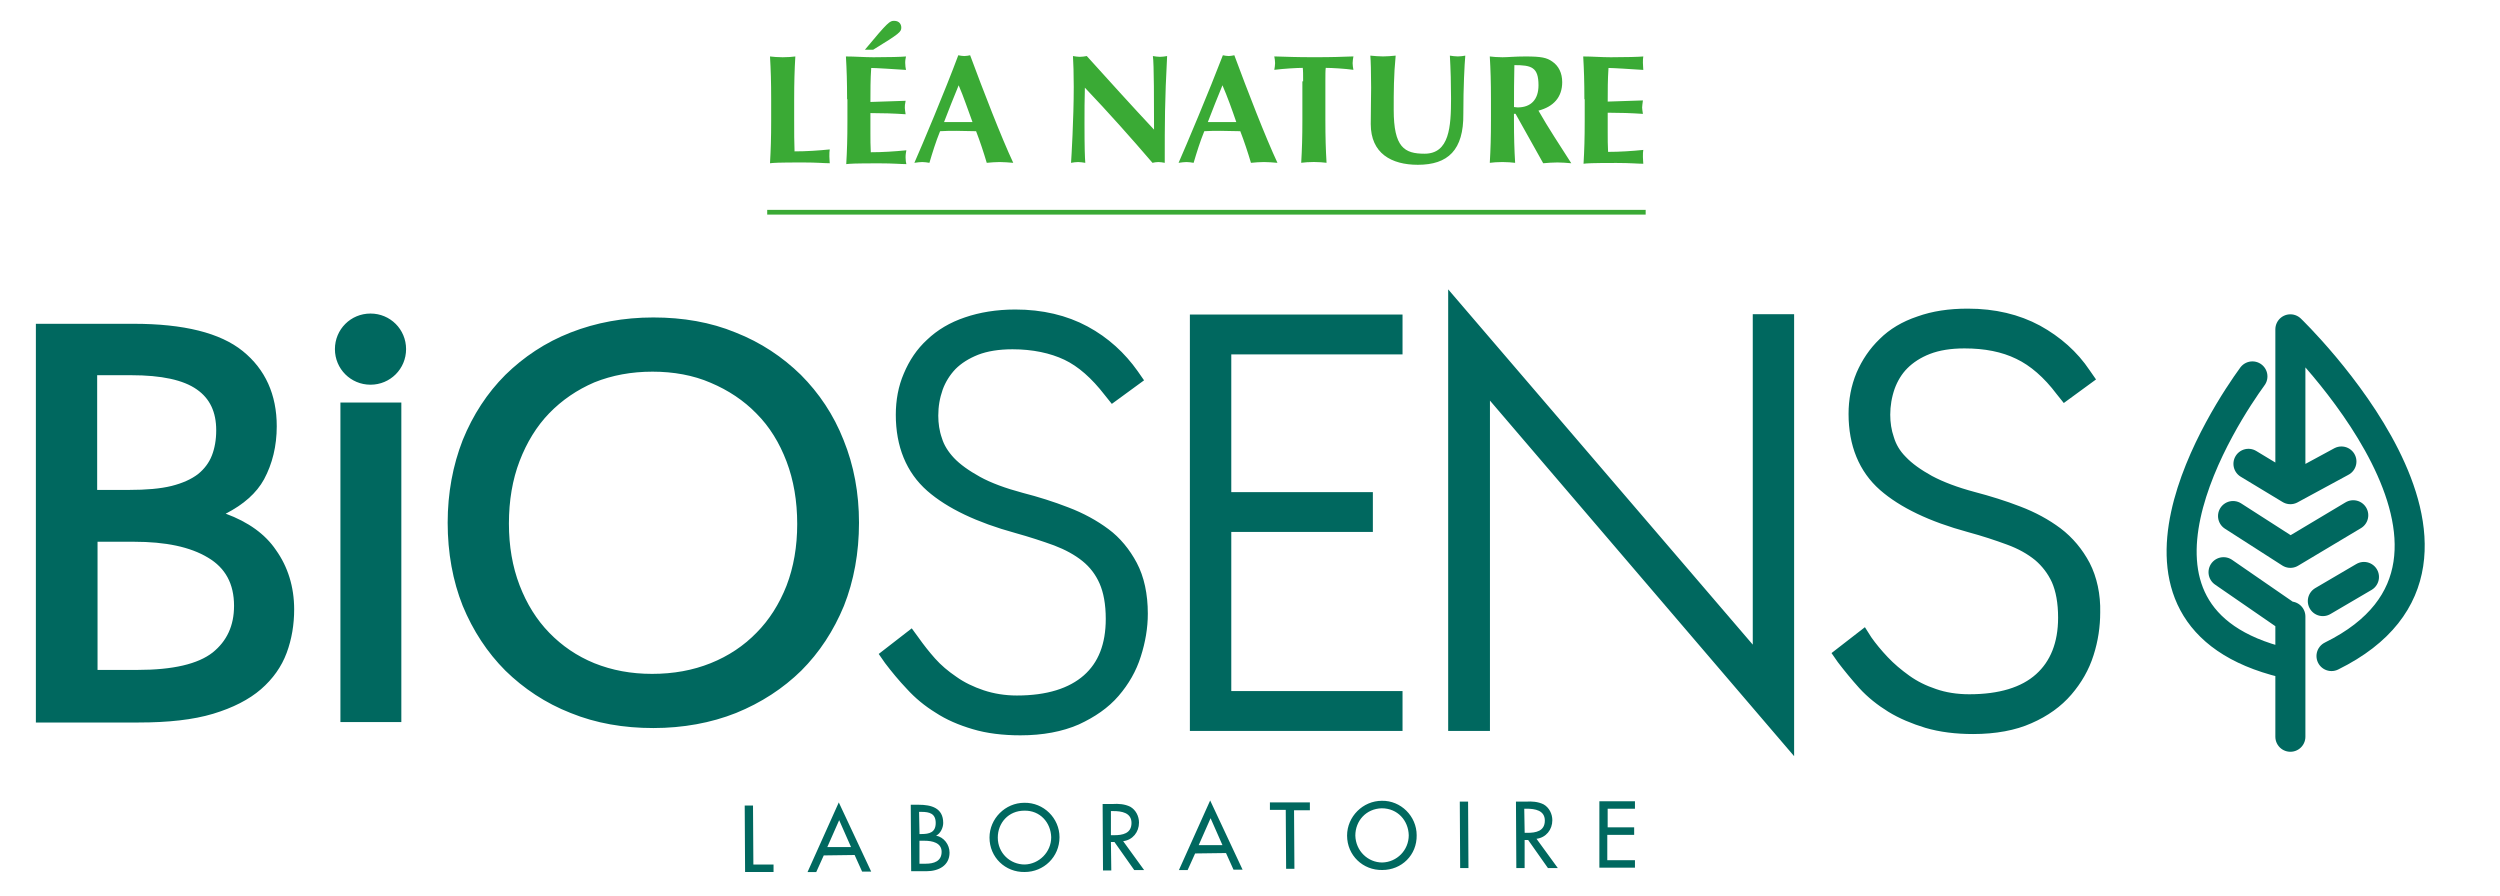 <?xml version="1.0" encoding="UTF-8"?> <svg xmlns="http://www.w3.org/2000/svg" xmlns:xlink="http://www.w3.org/1999/xlink" version="1.1" id="Layer_1" x="0px" y="0px" viewBox="0 0 600 215" style="enable-background:new 0 0 600 215;" xml:space="preserve"> <style type="text/css"> .st0{fill:#00685F;} .st1{fill:#3AAA35;} .st2{fill:none;stroke:#00685F;stroke-width:3.096;stroke-miterlimit:10;} .st3{fill:none;stroke:#00685F;stroke-width:7.212;stroke-linecap:round;stroke-linejoin:round;stroke-miterlimit:10;} </style> <path id="XMLID_1_" class="st0" d="M180.81,207.48h4.84v1.8h-6.83l-0.09-15.95h1.99L180.81,207.48z M205.11,205.2l1.8,3.99h2.18 l-7.78-16.61l-7.5,16.71h2.09l1.8-3.99L205.11,205.2z M204.25,203.3h-5.7l2.85-6.46L204.25,203.3z M218.68,209.09h3.7 c2.85,0,5.51-1.33,5.51-4.46c0-1.9-1.33-3.7-3.23-4.08l0,0c1.04-0.47,1.71-1.9,1.71-3.04c0-3.61-2.85-4.37-5.89-4.37h-1.9 L218.68,209.09z M220.58,194.85h0.57c1.9,0,3.42,0.38,3.42,2.66c0,2.28-1.52,2.66-3.42,2.66h-0.47L220.58,194.85z M220.68,201.78 h1.23c1.8,0,4.08,0.47,4.08,2.66c0,2.28-1.9,2.85-3.8,2.85h-1.52V201.78z M254.28,200.93c0-4.56-3.8-8.35-8.45-8.26 c-4.56,0-8.35,3.8-8.35,8.35c0,4.75,3.8,8.35,8.45,8.26C250.48,209.28,254.28,205.68,254.28,200.93 M252.29,200.93 c0,3.61-2.94,6.46-6.36,6.55c-3.51,0-6.46-2.75-6.46-6.46c0-3.51,2.56-6.46,6.36-6.46C249.63,194.47,252.19,197.42,252.29,200.93 M269.56,201.88c2.28-0.28,3.8-2.18,3.8-4.46c0-1.52-0.76-3.04-2.09-3.8c-1.33-0.66-2.85-0.76-4.27-0.66h-2.37l0.09,15.95h1.99 l-0.09-6.83h0.85l4.75,6.74h2.37L269.56,201.88z M266.62,194.66h0.57c1.99,0,4.37,0.38,4.37,2.85c0,2.56-2.18,2.94-4.18,2.94h-0.76 V194.66z M294.24,204.73l1.8,3.99h2.18l-7.78-16.61l-7.5,16.71h2.09l1.8-3.99L294.24,204.73z M293.39,202.83h-5.7l2.85-6.46 L293.39,202.83z M310.57,194.47h3.8v-1.9h-9.59v1.8h3.8l0.09,14.14h1.99L310.57,194.47z M340,200.45c0-4.56-3.8-8.35-8.35-8.26 c-4.56,0-8.35,3.8-8.35,8.35c0,4.75,3.8,8.35,8.45,8.26C336.39,208.81,340.09,205.2,340,200.45 M338.1,200.45 c0,3.61-2.85,6.46-6.36,6.55c-3.42,0-6.36-2.75-6.46-6.46c0-3.51,2.56-6.46,6.36-6.55C335.44,194,338.01,196.94,338.1,200.45 M352.34,192.39h-1.99l0.09,15.95h1.99L352.34,192.39z M368.76,201.31c2.28-0.28,3.8-2.18,3.8-4.46c0-1.52-0.76-3.04-2.09-3.8 c-1.33-0.66-2.85-0.76-4.27-0.66h-2.37l0.09,15.95h1.99v-6.74h0.85l4.75,6.74h2.37L368.76,201.31z M365.82,194.09h0.57 c1.99,0,4.37,0.38,4.37,2.85c0,2.56-2.18,2.94-4.18,2.94h-0.66L365.82,194.09z M383.85,208.24h8.54v-1.8h-6.64v-6.08h6.45v-1.8 h-6.36v-4.46h6.55v-1.8h-8.54V208.24z"></path> <path id="XMLID_13_" class="st1" d="M394.96,51.51H184.13v-1.14h210.83V51.51z M380.25,23.8c0-4.18-0.09-7.02-0.28-10.25 c2.18,0,4.37,0.19,6.64,0.19c3.61,0,6.74-0.09,7.78-0.19c-0.09,0.47-0.09,0.85-0.09,1.52c0,0.76,0.09,1.14,0.09,1.71 c-2.85-0.19-7.31-0.47-8.35-0.47c-0.19,2.75-0.19,5.41-0.19,8.07c3.23-0.09,5.6-0.19,8.45-0.28c-0.09,0.85-0.19,1.23-0.19,1.71 c0,0.38,0.09,0.76,0.19,1.52c-2.85-0.19-5.6-0.28-8.45-0.28c0,1.52,0,3.13,0,4.75c0,1.52,0,3.13,0.09,4.65 c2.75,0,5.7-0.19,8.45-0.47c-0.09,0.57-0.09,0.85-0.09,1.71c0,0.76,0.09,1.14,0.09,1.61c-1.33,0-3.04-0.19-6.46-0.19 c-6.08,0-7.12,0.09-7.88,0.19c0.19-3.23,0.28-6.17,0.28-10.25V23.8H380.25z M369.24,20.47c0-4.37-1.71-4.84-5.79-4.84 c-0.09,3.42-0.09,6.74-0.09,10.06c0.28,0,0.57,0.09,0.85,0.09C367.43,25.79,369.24,23.89,369.24,20.47 M363.73,27.31h-0.38v1.52 c0,4.18,0.09,7.02,0.28,10.25c-0.85-0.09-1.8-0.19-3.04-0.19c-1.23,0-2.28,0.09-3.04,0.19c0.19-3.23,0.28-6.17,0.28-10.25V23.8 c0-4.18-0.09-7.02-0.28-10.25c0.76,0.09,1.8,0.19,3.04,0.19c1.33,0,2.94-0.19,5.51-0.19c3.8,0,5.13,0.28,6.46,1.23 c1.52,1.04,2.37,2.75,2.37,4.94c0,3.61-2.09,5.89-5.7,6.83c2.37,4.18,5.22,8.45,7.88,12.63c-1.14-0.09-2.18-0.19-3.32-0.19 c-1.14,0-2.28,0.09-3.42,0.19L363.73,27.31z M340.28,39.55c-6.36,0-11.3-2.75-11.3-9.78c0-3.99,0.09-6.08,0.09-8.73 c0-3.89-0.09-6.46-0.19-7.69c1.04,0.09,1.99,0.19,3.04,0.19c0.95,0,1.99-0.09,3.04-0.19c-0.47,4.84-0.47,8.64-0.47,13 c0,9.02,2.56,10.54,7.4,10.54c5.98,0,6.36-6.46,6.36-13.29c0-3.42-0.09-6.83-0.28-10.25c0.66,0.09,1.23,0.19,1.9,0.19 s1.23-0.09,1.8-0.19c-0.19,2.18-0.47,7.5-0.47,13.95C351.3,36.04,347.5,39.55,340.28,39.55 M312.75,19.52c0-1.42,0-2.75-0.09-3.23 c-1.42,0-4.56,0.19-6.83,0.47c0.09-0.57,0.19-1.04,0.19-1.61c0-0.57-0.09-1.04-0.19-1.61c3.42,0.09,5.03,0.19,9.59,0.19 c4.65,0,6.27-0.09,9.4-0.19c-0.09,0.57-0.19,1.04-0.19,1.61c0,0.57,0.09,1.04,0.19,1.61c-1.99-0.28-5.13-0.47-6.64-0.47 c-0.09,0.47-0.09,1.8-0.09,3.23v9.3c0,4.18,0.09,7.02,0.28,10.25c-0.85-0.09-1.8-0.19-3.04-0.19s-2.18,0.09-3.04,0.19 c0.19-3.23,0.28-6.17,0.28-10.25v-9.3H312.75z M296.71,29.3c-1.04-3.04-2.09-5.98-3.32-8.83c-1.23,2.94-2.37,5.89-3.51,8.83H296.71z M296.24,13.26c3.13,8.45,7.5,19.74,10.35,25.82c-1.14-0.09-2.18-0.19-3.23-0.19s-2.09,0.09-3.13,0.19 c-0.76-2.56-1.61-5.13-2.56-7.59c-1.61,0-3.13-0.09-4.75-0.09c-1.33,0-2.56,0-3.89,0.09c-1.04,2.56-1.8,5.03-2.56,7.59 c-0.57-0.09-1.14-0.19-1.71-0.19c-0.57,0-1.14,0.09-1.9,0.19c1.8-4.08,7.4-17.37,10.63-25.82c0.47,0.09,0.95,0.19,1.42,0.19 C295.29,13.45,295.76,13.35,296.24,13.26 M257.7,20.85c0-3.32-0.09-5.6-0.19-7.4c0.57,0.09,1.14,0.19,1.61,0.19 c0.57,0,1.14-0.09,1.71-0.19c5.32,5.89,10.63,11.77,16.14,17.66c0-5.89,0-16.04-0.28-17.66c0.57,0.09,1.14,0.19,1.71,0.19 c0.57,0,1.14-0.09,1.71-0.19c-0.57,10.82-0.57,15.76-0.57,25.63c-0.47-0.09-1.04-0.19-1.52-0.19s-1.04,0.09-1.42,0.19 c-5.13-5.98-10.54-12.06-16.23-18.04c-0.09,2.75-0.09,5.89-0.09,8.64c0,5.98,0.09,8.07,0.19,9.4c-0.57-0.09-1.23-0.19-1.71-0.19 c-0.57,0-1.14,0.09-1.71,0.19C257.13,38.03,257.7,28.45,257.7,20.85 M233.4,29.3c-1.14-3.04-2.09-5.98-3.32-8.83 c-1.23,2.94-2.37,5.89-3.51,8.83H233.4z M232.83,13.26c3.13,8.45,7.5,19.74,10.35,25.82c-1.23-0.09-2.18-0.19-3.23-0.19 s-2.09,0.09-3.13,0.19c-0.76-2.56-1.61-5.13-2.56-7.59c-1.61,0-3.13-0.09-4.75-0.09c-1.33,0-2.56,0-3.89,0.09 c-1.04,2.56-1.8,5.03-2.56,7.59c-0.57-0.09-1.14-0.19-1.71-0.19s-1.14,0.09-1.9,0.19c1.8-4.08,7.4-17.37,10.54-25.82 c0.47,0.09,0.95,0.19,1.42,0.19C231.97,13.45,232.35,13.35,232.83,13.26 M207.58,11.93c5.6-6.74,5.98-6.93,7.02-6.93 c1.23,0,1.71,0.85,1.71,1.61c0,1.04-0.38,1.42-6.74,5.32H207.58z M203.3,23.8c0-4.18-0.09-7.02-0.28-10.25 c2.18,0,4.46,0.19,6.64,0.19c3.7,0,6.74-0.09,7.78-0.19c-0.09,0.47-0.19,0.85-0.19,1.52c0,0.76,0.09,1.14,0.19,1.71 c-2.85-0.19-7.31-0.47-8.35-0.47c-0.19,2.75-0.19,5.41-0.19,8.16c3.23-0.09,5.6-0.19,8.45-0.28c-0.19,0.85-0.19,1.23-0.19,1.71 c0,0.38,0.09,0.76,0.19,1.52c-2.85-0.19-5.6-0.28-8.45-0.28c0,1.52,0,3.13,0,4.75c0,1.52,0,3.13,0.09,4.65 c2.75,0,5.7-0.19,8.54-0.47c-0.09,0.57-0.19,0.85-0.19,1.71c0,0.76,0.09,1.14,0.19,1.61c-1.33,0-3.13-0.19-6.55-0.19 c-6.08,0-7.02,0.09-7.88,0.19c0.19-3.23,0.28-6.17,0.28-10.25V23.8H203.3z M185.08,23.8c0-4.18-0.09-7.02-0.28-10.25 c0.85,0.09,1.8,0.19,3.04,0.19c1.23,0,2.28-0.09,3.04-0.19c-0.19,3.23-0.28,6.17-0.28,10.25v5.03c0,2.75,0,5.6,0.09,7.5 c2.85,0,5.7-0.19,8.45-0.47c-0.09,0.57-0.09,0.85-0.09,1.71c0,0.76,0.09,1.14,0.09,1.61c-1.33,0-3.04-0.19-6.46-0.19 c-6.08,0-7.02,0.09-7.88,0.19c0.19-3.23,0.28-6.17,0.28-10.25C185.08,28.92,185.08,23.8,185.08,23.8z"></path> <path id="XMLID_24_" class="st2" d="M271.46,135.81c1.61,3.04,2.47,6.93,2.47,11.49c0,3.23-0.57,6.55-1.61,9.78 c-1.04,3.32-2.75,6.27-5.03,8.92c-2.28,2.66-5.32,4.75-9.02,6.46c-3.7,1.61-8.16,2.47-13.38,2.47c-4.08,0-7.88-0.47-11.01-1.42 c-3.23-0.95-6.08-2.18-8.54-3.8c-2.47-1.52-4.65-3.32-6.55-5.41c-1.9-1.99-3.61-4.08-5.13-6.08l-0.66-0.95l5.51-4.27l0.76,1.04 c1.14,1.61,2.47,3.32,3.99,5.03s3.32,3.23,5.41,4.65c1.99,1.42,4.37,2.56,6.93,3.42c2.56,0.85,5.41,1.33,8.45,1.33 c7.5,0,13.19-1.8,17.09-5.22c3.89-3.42,5.79-8.35,5.79-14.71c0-3.7-0.57-6.74-1.61-9.11s-2.56-4.37-4.56-5.98 c-1.99-1.61-4.46-2.94-7.21-3.99c-2.85-1.04-6.08-2.09-9.49-3.04c-9.02-2.47-15.95-5.79-20.5-9.78c-4.65-4.08-7.02-9.87-7.02-17.09 c0-3.32,0.57-6.46,1.8-9.3c1.23-2.94,2.94-5.51,5.22-7.59c2.28-2.18,5.13-3.89,8.54-5.03c3.32-1.14,7.21-1.8,11.58-1.8 c6.27,0,11.87,1.33,16.61,3.89c4.75,2.56,8.54,6.08,11.49,10.25l0.66,0.95l-5.32,3.89l-0.76-0.95c-3.23-4.18-6.64-7.21-10.25-8.92 c-3.61-1.71-8.07-2.66-13.1-2.66c-3.42,0-6.36,0.47-8.83,1.42c-2.37,0.95-4.37,2.18-5.98,3.8c-1.52,1.61-2.66,3.42-3.42,5.51 c-0.76,2.18-1.14,4.37-1.14,6.74c0,1.99,0.28,3.99,0.95,5.89c0.57,1.9,1.71,3.7,3.23,5.32c1.61,1.71,3.89,3.32,6.64,4.84 c2.75,1.52,6.36,2.85,10.63,3.99c3.7,0.95,7.31,2.09,10.73,3.42c3.51,1.33,6.64,3.04,9.3,5.03 C267.66,130.11,269.85,132.77,271.46,135.81z M287.12,173.87h47.94v-6.46h-41.1v-41.29h33.98v-6.46h-33.98V83.5h41.1v-6.46h-47.94 V173.87z M422.11,158.78l-73-85.15v100.24h6.93V91.95l73,85.34V76.95h-6.83v81.83H422.11z M500.14,135.81 c-1.61-3.04-3.8-5.7-6.55-7.78c-2.66-1.99-5.79-3.7-9.3-5.03c-3.42-1.33-7.12-2.47-10.73-3.42c-4.27-1.14-7.78-2.47-10.63-3.99 c-2.75-1.52-5.03-3.13-6.64-4.84c-1.61-1.61-2.66-3.42-3.23-5.32c-0.66-1.9-0.95-3.89-0.95-5.89c0-2.28,0.38-4.56,1.14-6.74 c0.76-2.09,1.9-3.99,3.42-5.51c1.52-1.52,3.51-2.85,5.98-3.8c2.47-0.95,5.41-1.42,8.83-1.42c5.03,0,9.4,0.85,13.1,2.66 c3.61,1.71,7.12,4.75,10.25,8.92l0.76,0.95l5.32-3.89l-0.66-0.95c-2.85-4.27-6.74-7.69-11.39-10.25 c-4.75-2.56-10.25-3.89-16.61-3.89c-4.37,0-8.16,0.57-11.58,1.8c-3.42,1.14-6.27,2.85-8.45,5.03c-2.28,2.18-3.99,4.75-5.22,7.59 c-1.23,2.94-1.8,6.08-1.8,9.3c0,7.21,2.37,13,7.02,17.09c4.56,3.99,11.39,7.31,20.5,9.78c3.51,0.95,6.64,1.99,9.49,3.04 c2.85,1.04,5.22,2.37,7.21,3.99c1.9,1.61,3.42,3.61,4.46,5.89c1.04,2.37,1.61,5.41,1.61,9.11c0,6.36-1.99,11.3-5.79,14.71 c-3.89,3.51-9.68,5.22-17.09,5.22c-3.13,0-5.98-0.47-8.45-1.33c-2.56-0.85-4.84-1.99-6.83-3.42s-3.8-2.94-5.41-4.65 c-1.61-1.71-2.94-3.32-4.08-4.94l-0.66-1.04l-5.51,4.27l0.66,0.95c1.52,1.99,3.23,4.08,5.03,6.08c1.9,2.09,4.18,3.89,6.64,5.41 c2.47,1.52,5.41,2.75,8.54,3.7c3.23,0.95,6.93,1.42,11.01,1.42c5.22,0,9.78-0.85,13.38-2.47c3.7-1.61,6.74-3.8,9.02-6.46 c2.28-2.66,3.99-5.6,5.03-8.92c1.04-3.23,1.52-6.55,1.52-9.78C502.61,142.83,501.75,138.94,500.14,135.81z"></path> <path id="XMLID_29_" class="st0" d="M54.17,123.28c4.27-2.18,7.4-4.94,9.21-8.26c1.99-3.7,3.04-7.97,3.04-12.72 c0-7.59-2.75-13.67-8.16-18.04c-5.41-4.37-14.14-6.55-26.2-6.55H8.61v95.69h24.68c7.12,0,13.1-0.66,17.85-2.09s8.64-3.42,11.49-5.89 c2.85-2.47,4.94-5.41,6.17-8.73c1.23-3.32,1.8-6.83,1.8-10.44c0-5.41-1.52-10.25-4.37-14.24C63.67,128.21,59.59,125.27,54.17,123.28 M23.32,130.02h8.83c7.59,0,13.48,1.23,17.75,3.8c4.18,2.47,6.27,6.27,6.27,11.58c0,4.75-1.71,8.45-5.13,11.2 c-3.51,2.75-9.49,4.18-18.04,4.18h-9.59v-30.76H23.32z M50.85,109.32c-0.66,1.71-1.8,3.23-3.32,4.46c-1.61,1.23-3.7,2.18-6.36,2.85 c-2.66,0.66-6.08,0.95-10.16,0.95h-7.69V90.05h8.16c7.31,0,12.53,1.14,15.76,3.42c3.13,2.18,4.65,5.41,4.65,9.78 C51.9,105.53,51.52,107.62,50.85,109.32 M192.2,89.96c-4.37-4.27-9.59-7.78-15.66-10.16c-5.98-2.47-12.63-3.61-19.74-3.61 c-7.12,0-13.76,1.23-19.84,3.61c-6.08,2.37-11.3,5.89-15.66,10.16c-4.37,4.37-7.78,9.59-10.25,15.66 c-2.37,6.08-3.61,12.72-3.61,19.84c0,7.21,1.23,13.95,3.61,19.93c2.47,5.98,5.89,11.2,10.25,15.57c4.37,4.27,9.59,7.78,15.66,10.16 c6.08,2.47,12.72,3.61,19.84,3.61c7.12,0,13.86-1.23,19.84-3.61c6.08-2.47,11.3-5.89,15.66-10.16c4.37-4.37,7.78-9.59,10.25-15.57 c2.37-5.98,3.61-12.72,3.61-19.93c0-7.12-1.23-13.76-3.7-19.84C200.08,99.55,196.56,94.33,192.2,89.96 M156.6,89.2 c5.03,0,9.78,0.85,13.95,2.66c4.27,1.8,7.97,4.27,11.01,7.4c3.13,3.13,5.51,7.02,7.21,11.49s2.56,9.49,2.56,15 c0,5.41-0.85,10.35-2.56,14.81c-1.71,4.37-4.18,8.26-7.21,11.3c-3.04,3.13-6.74,5.6-11.01,7.31c-4.27,1.71-8.92,2.56-14.05,2.56 c-5.03,0-9.59-0.85-13.86-2.56c-4.18-1.71-7.78-4.18-10.82-7.31c-3.04-3.13-5.41-6.93-7.12-11.39c-1.71-4.46-2.56-9.4-2.56-14.81 c0-5.51,0.85-10.54,2.56-15c1.71-4.46,4.08-8.35,7.12-11.49c3.04-3.13,6.64-5.6,10.82-7.4C146.92,90.05,151.57,89.2,156.6,89.2 M264.91,128.12c2.75,2.09,4.94,4.65,6.55,7.78c1.61,3.04,2.47,6.93,2.47,11.49c0,3.23-0.57,6.55-1.61,9.78 c-1.04,3.32-2.75,6.27-5.03,8.92c-2.28,2.66-5.32,4.75-9.02,6.46c-3.7,1.61-8.16,2.47-13.38,2.47c-4.08,0-7.88-0.47-11.01-1.42 c-3.23-0.95-6.08-2.18-8.54-3.8c-2.47-1.52-4.65-3.32-6.55-5.41c-1.9-1.99-3.61-4.08-5.13-6.08l-0.66-0.95l5.51-4.27l0.76,1.04 c1.14,1.61,2.47,3.32,3.99,5.03c1.52,1.71,3.32,3.23,5.41,4.65c1.99,1.42,4.37,2.56,6.93,3.42c2.56,0.85,5.41,1.33,8.45,1.33 c7.5,0,13.19-1.8,17.09-5.22c3.89-3.42,5.79-8.35,5.79-14.71c0-3.7-0.57-6.74-1.61-9.11s-2.56-4.37-4.56-5.98 c-1.99-1.61-4.46-2.94-7.21-3.99c-2.85-1.04-6.08-2.09-9.49-3.04c-9.02-2.47-15.95-5.79-20.5-9.78c-4.65-4.08-7.02-9.87-7.02-17.09 c0-3.32,0.57-6.46,1.8-9.3c1.23-2.94,2.94-5.51,5.22-7.59c2.28-2.18,5.13-3.89,8.54-5.03c3.32-1.14,7.21-1.8,11.58-1.8 c6.27,0,11.87,1.33,16.61,3.89c4.75,2.56,8.54,6.08,11.49,10.25l0.66,0.95l-5.32,3.89l-0.76-0.95c-3.23-4.18-6.64-7.21-10.25-8.92 c-3.61-1.71-8.07-2.66-13.1-2.66c-3.42,0-6.36,0.47-8.83,1.42c-2.37,0.95-4.37,2.18-5.98,3.8c-1.52,1.61-2.66,3.42-3.42,5.51 c-0.76,2.18-1.14,4.37-1.14,6.74c0,1.99,0.28,3.99,0.95,5.89c0.57,1.9,1.71,3.7,3.23,5.32c1.61,1.71,3.89,3.32,6.64,4.84 c2.75,1.52,6.36,2.85,10.63,3.99c3.7,0.95,7.31,2.09,10.73,3.42C259.12,124.42,262.25,126.03,264.91,128.12 M287.12,76.95h47.94 v6.46h-41.1v36.17h33.98v6.46h-33.98v41.29h41.1v6.46h-47.94V76.95z M422.11,76.95h6.83V177.2l-72.9-85.24v81.92h-6.93V73.63 l73,85.15V76.95z M500.14,135.81c1.61,3.13,2.47,6.93,2.47,11.49c0,3.23-0.57,6.55-1.52,9.78c-1.04,3.32-2.75,6.27-5.03,8.92 c-2.28,2.56-5.32,4.75-9.02,6.46c-3.7,1.61-8.16,2.47-13.38,2.47c-4.08,0-7.78-0.47-11.01-1.42c-3.23-0.95-6.08-2.18-8.54-3.7 c-2.47-1.52-4.75-3.32-6.64-5.41c-1.9-1.99-3.61-4.08-5.03-6.08l-0.66-0.95l5.51-4.27l0.66,1.04c1.14,1.61,2.47,3.32,4.08,4.94 c1.52,1.71,3.32,3.23,5.41,4.65c1.99,1.33,4.37,2.47,6.83,3.42c2.56,0.85,5.41,1.33,8.45,1.33c7.5,0,13.19-1.71,17.09-5.22 c3.89-3.42,5.79-8.35,5.79-14.71c0-3.61-0.57-6.74-1.61-9.11c-1.04-2.37-2.56-4.37-4.46-5.89c-1.99-1.61-4.46-2.94-7.21-3.99 c-2.85-1.04-6.08-2.09-9.49-3.04c-9.02-2.47-15.95-5.79-20.5-9.78c-4.65-4.08-7.02-9.87-7.02-17.09c0-3.32,0.57-6.46,1.8-9.3 s2.94-5.51,5.22-7.59c2.28-2.18,5.13-3.89,8.45-5.03c3.42-1.14,7.21-1.8,11.58-1.8c6.27,0,11.87,1.33,16.61,3.89 c4.75,2.56,8.54,6.08,11.39,10.25l0.66,0.95l-5.32,3.89l-0.76-0.95c-3.23-4.18-6.64-7.21-10.25-8.92c-3.61-1.8-7.97-2.66-13.1-2.66 c-3.42,0-6.36,0.47-8.83,1.42c-2.37,0.95-4.37,2.18-5.98,3.8c-1.52,1.61-2.66,3.42-3.42,5.51c-0.76,2.09-1.14,4.37-1.14,6.74 c0,1.99,0.28,3.89,0.95,5.89c0.57,1.9,1.71,3.7,3.23,5.32c1.61,1.71,3.8,3.32,6.64,4.84c2.75,1.52,6.36,2.85,10.63,3.99 c3.7,0.95,7.31,2.09,10.73,3.42c3.51,1.33,6.64,3.04,9.3,5.03C496.34,130.11,498.53,132.77,500.14,135.81 M81.7,96.6h14.62v76.7 H81.7C81.7,173.31,81.7,96.6,81.7,96.6z M88.92,75.25c4.75,0,8.54,3.8,8.54,8.54s-3.8,8.54-8.54,8.54s-8.54-3.8-8.54-8.54 S84.17,75.25,88.92,75.25"></path> <path id="XMLID_16_" class="st3" d="M549.69,115.21V79.04c0,0,57.24,55.06,9.87,78.41 M539.63,111.32l10.06,6.08l12.25-6.64 M533.65,137.33l15.28,10.54 M540.58,90.34c-6.17,8.45-39.01,57.43,7.59,68.73 M567.35,138.47l-9.87,5.79 M535.93,123.85l13.76,8.83 l15.09-9.02 M549.69,147.96v28.86"></path> </svg> 